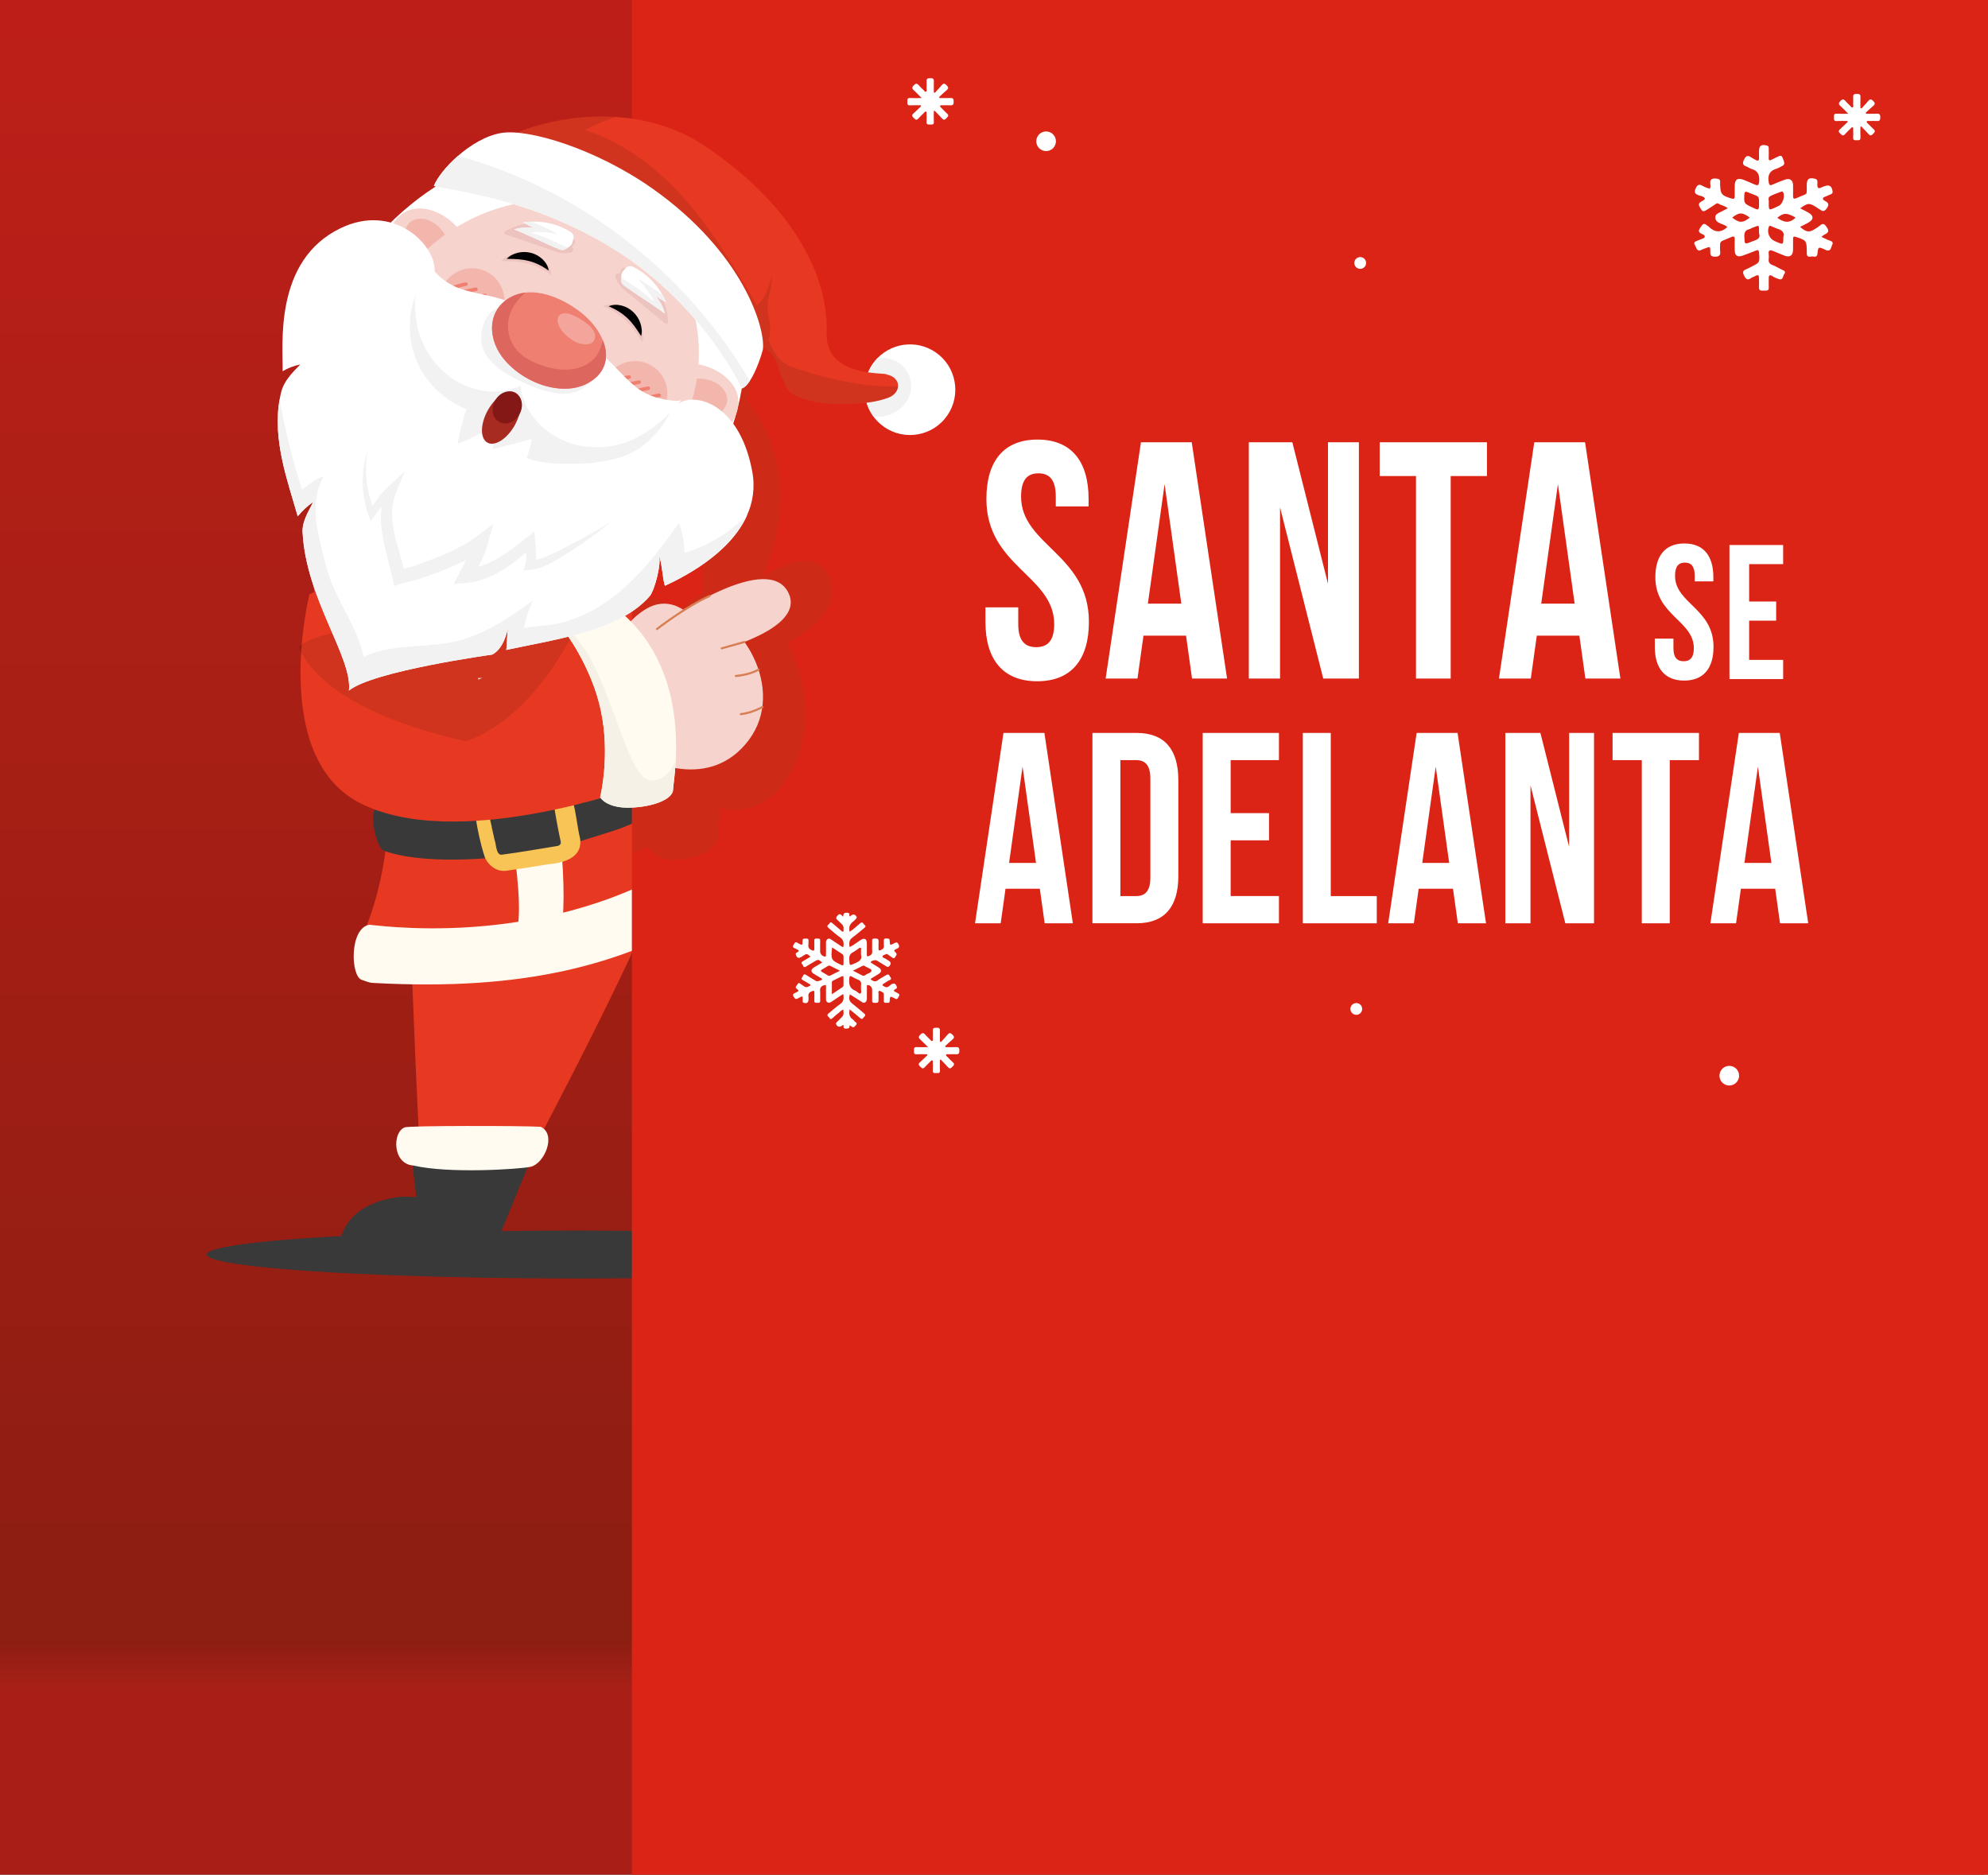 <?xml version="1.0" encoding="utf-8"?>
<!-- Generator: Adobe Illustrator 26.0.1, SVG Export Plug-In . SVG Version: 6.00 Build 0)  -->
<svg version="1.1" id="Capa_1" xmlns="http://www.w3.org/2000/svg" xmlns:xlink="http://www.w3.org/1999/xlink" x="0px" y="0px"
	 viewBox="0 0 2545 2400" style="enable-background:new 0 0 2545 2400;" xml:space="preserve">
<rect x="0" y="0" width="2545" height="2400" fill="#333333" stroke="none"/>
<style type="text/css">
	.st0{fill:url(#SVGID_1_);}
	.st1{fill:#383938;}
	.st2{fill:#E73921;}
	.st3{fill:#FFFBF1;}
	.st4{fill:#F8C456;}
	.st5{fill:#DB2415;}
	.st6{fill:#CD2B17;}
	.st7{opacity:0.1;fill:#020203;}
	.st8{fill:#F6D3CD;}
	.st9{fill:#D77E53;}
	.st10{fill:#F5F1E6;}
	.st11{fill:#FFFFFF;}
	.st12{fill:#F3B6AD;}
	.st13{fill:#EF7F70;}
	.st14{fill:#F2F2F2;}
	.st15{fill:#EDC3BF;}
	.st16{fill:#DD665E;}
	.st17{opacity:0.3;fill:#FFFFFF;}
	.st18{fill:#020203;}
	.st19{fill:#A72B21;}
	.st20{fill:#841816;}
	.st21{fill:none;}
</style>
<linearGradient id="SVGID_1_" gradientUnits="userSpaceOnUse" x1="1268.844" y1="2480.611" x2="1268.844" y2="17.915">
	<stop  offset="0" style="stop-color:#A91F17"/>
	<stop  offset="0.128" style="stop-color:#A91F17"/>
	<stop  offset="0.155" style="stop-color:#8C1E12"/>
	<stop  offset="0.997" style="stop-color:#BD1F18"/>
</linearGradient>
<polygon class="st0" points="-5.34,2406.44 2539.62,2406.61 2543.03,-6.31 -5.34,-6.31 "/>
<g>
	<ellipse class="st1" cx="739.66" cy="1606.06" rx="474.96" ry="30.7"/>
	<path class="st2" d="M614.18,1600.7l-66.75-0.7c-15.34-148.65-17.27-335.28-25.26-453.88c97.91,1.73,220.42,3.89,317.77,5.6
		C780.7,1288.65,686.07,1466.04,614.18,1600.7z"/>
	<path class="st1" d="M627.06,1611.15c-5.88,10.25-188.97,12.41-192.85,0.02c0,0-11.19-64.75,71.62-77.99
		c19.83-4.43,73.5,5.3,77.44,9.76c0,0,73.71-3.93,73.71-3.93L627.06,1611.15z"/>
	<path class="st1" d="M627.06,1611.15c-18.17-0.12-67.9,0.09-85.31,0c-1.99-26.65-11.35-94.04-13.28-119.88
		c3.35-0.12,146.75-4.74,150.34-4.89C666.4,1516.31,639.64,1580.82,627.06,1611.15z"/>
	<path class="st3" d="M678.66,1493.89c-14.4,2.91-103.75,8.93-149.46-1.77c-27.05-1.77-27.05-43.02-11.09-48.78
		c3.11-2.33,147.18-2.26,174.04-0.79C713.06,1452.18,696.8,1490.6,678.66,1493.89z"/>
</g>
<g>
	<g>
		<path class="st2" d="M1123.54,848.65c-85.99,121.22-190.63,237.07-321.89,309.29c-55.96,29.15-158.58,87.54-219.35,104.81
			c-41.92-39.84-166.53-398.88-182.36-520.74C514.68,668.4,623.3,585.8,733.4,505.56c97.22,59.43,188.77,128.59,270.25,208.34
			C1046.67,755.94,1086.85,800.9,1123.54,848.65z"/>
		<path class="st2" d="M676.8,1061.61l-182.02,18.31c-4.98,40.89-14.21,81.76-32.79,122.61c0,0,73.45,25.48,224.5-6.02
			C713.15,1141.58,676.8,1061.61,676.8,1061.61z"/>
		<path class="st3" d="M661.99,1190.4h56.8c9.16-62.04-5.26-190.8-38.64-322.44H611.9C645.89,994.19,672.68,1144.88,661.99,1190.4z"
			/>
		<g>
			<path class="st1" d="M1099.39,809.05c-37.06,39.01-191.09,214.84-313.21,254.25l0,0.01c-33.14,10.49-65.69,21.43-100.19,27.28
				l-0.01,0c-60.63,11.32-149.21,15.66-194.93-1.69c-8.61-3.27-19.54-46.45-9.28-55.74c42.55,12.9,67.11,14.22,115.8,12.42
				c171.74-6.35,352.59-199.24,462.3-280.28C1067.02,779.21,1098.65,806.59,1099.39,809.05z"/>
			<g>
				<path class="st4" d="M742.67,1073.65c-3.85-15.59-4.94-32.37-9.32-47.66c-8.87-20.48-32.18-17.02-49.55-13.37
					c-18.87,2.98-37.76,5.95-56.65,8.66c-10.83,1.02-19.01,11.57-18.38,24.24c0,0.01,0,0.01,0,0.02
					c2.62,17.57,6.48,35.39,11.9,51.98l0.01,0c4.98,11.29,15.64,18.57,27.09,17.3c18.08-2.48,36.15-5.42,54.2-8.38
					C718.94,1104.88,746.07,1099.61,742.67,1073.65z M713.64,1083.04c-23.85,3.86-47.67,8.09-71.57,11.21
					c-7.15,0.44-6.74-13.65-9.01-19.27c-1.26-5.36-2.44-10.74-3.56-16.15c-0.25-4.76-5.37-14.05,1.13-15.81
					c18.76-2.5,37.51-5.57,56.23-8.62c5.65,0.12,21.43-6.81,23.05,1.01c2.23,14.17,4.92,28.35,7.97,42.29
					C718.4,1080.43,716.38,1082.55,713.64,1083.04z"/>
			</g>
		</g>
		<path class="st3" d="M1151.61,906.43c-4.59,6.24-77.73,170.44-248.78,266.67c-108.65,61.12-228.31,96.13-425.45,85.27
			c-5.29-0.29-10.02-2.5-14.5-4.05c-14.01-4.88-15.76-65.63,9.83-70.44c31.14,3.21,251.79,30.97,434.12-100.23
			c127.81-91.96,185.32-223.71,215.39-249.01C1133.46,835.43,1151.06,878.64,1151.61,906.43z"/>
	</g>
</g>
<g>
	<g>
		<g>
			<polygon class="st5" points="2549.11,2406.61 2549.06,-6.23 808.93,-6.23 808.93,2406.61 			"/>
		</g>
		<g>
			<path class="st6" d="M1007.83,823.13c7.41,14.07,13.41,29.84,17.44,46.4l0.13-0.04c-0.04,0.03-0.08,0.06-0.12,0.08
				c4.9,20.22,6.84,41.62,4.75,62.57l0.29-0.12c-0.1,0.07-0.19,0.14-0.29,0.21c-1.92,19.18-7.23,37.97-16.75,55.12
				c-25.86,46.59-60.96,54.12-91.16,46.93c-1.1,18.94-2.65,31.91-2.65,35.77c0,15.93-23.59,29.2-53.08,30.54
				c-24.57,1.1-34.13-11.62-36.64-15.89c-5.92,2.27-12.33,4.64-19.18,7.05V771.6c15.22-7.1,33.61-8.79,46.97,5.04
				c3.28,3.94,6.41,7.97,9.38,12.08c0.01,0,0.01,0.01,0.01,0.01c5.19-7.51,11.35-14.48,18.7-20.52
				c17.31-14.21,34.17-10.38,47.16,1.88c8.73-7.5,18.3-15.07,27.55-21.12c36.41-25.53,86.66-50.5,101.99-7.99
				C1075.4,777.2,1041.97,805.03,1007.83,823.13z"/>
		</g>
	</g>
</g>
<path class="st6" d="M899.24,858.82c-0.31,0.36-0.77-517.41-0.77-517.41c10.88,13.39,31.96,45.66,24.1,87.17
	c28.62,9.76,49.58,47.35,32.78,83.1C955.35,511.68,1083.32,642.65,899.24,858.82z"/>
<g>
	<path class="st2" d="M396.09,760.87c0,0-51.11,206.22,63.35,266.46c122.78,64.62,353.45-19.28,353.45-19.28l-55.54-209.09
		l-188.07,92.38c0,0,0.27-51.35-26.18-99.77C519.69,748.72,457.77,730.53,396.09,760.87z"/>
	<path class="st7" d="M382.76,828.09c0,0,18.53,77.58,213.96,121c91.58-33.04,140.96-147.15,140.96-147.15
		S430.32,783.34,382.76,828.09z"/>
	<g>
		<g>
			<path class="st8" d="M791.34,820.99c0,0,51.2,9.21,97.21-43.96c61.04,9.89,118.68,105.51,70.08,170.35
				c-48.6,64.84-128.86,30.77-152.59,9.89C782.3,936.39,767.6,864.96,791.34,820.99z"/>
			<path class="st8" d="M862.47,789.64c0,0,121.09-83.56,146.84-30.7c25.36,52.06-118.81,81.43-118.81,81.43
				S867.81,819.01,862.47,789.64z"/>
			<path class="st8" d="M779.68,875.51c0,0-4.45-64.42,47.08-95.74c51.53-31.32,99.17,51.9,58.39,73.79
				c-40.78,21.89-45.08-40.03-45.08-40.03s66.67,65.13,5.64,95.13C802.38,929.95,779.68,875.51,779.68,875.51z"/>
			<path class="st9" d="M841.06,806.63c-0.4,0-0.79-0.18-1.05-0.51c-0.45-0.58-0.35-1.42,0.23-1.87
				c0.37-0.29,36.98-28.77,67.68-42.53c0.67-0.3,1.46,0,1.76,0.67c0.3,0.67,0,1.46-0.67,1.76c-30.41,13.63-66.76,41.91-67.13,42.19
				C841.64,806.54,841.35,806.63,841.06,806.63z"/>
			<path class="st9" d="M923.92,831.36c-0.58,0-1.12-0.38-1.28-0.97c-0.2-0.71,0.21-1.44,0.92-1.64l29.11-8.18
				c0.71-0.2,1.44,0.21,1.64,0.92c0.2,0.71-0.21,1.44-0.92,1.64l-29.11,8.18C924.16,831.35,924.04,831.36,923.92,831.36z"/>
			<path class="st9" d="M942.03,866.75c-0.68,0-1.26-0.51-1.32-1.2c-0.07-0.73,0.46-1.38,1.19-1.45
				c11.63-1.14,20.98-3.76,28.59-8.02c0.64-0.36,1.45-0.13,1.81,0.51c0.36,0.64,0.13,1.45-0.51,1.81
				c-7.94,4.43-17.63,7.16-29.63,8.34C942.12,866.75,942.07,866.75,942.03,866.75z"/>
			<path class="st9" d="M948.35,915.62c-0.66,0-1.23-0.49-1.32-1.16c-0.1-0.73,0.42-1.4,1.15-1.49c9.52-1.25,18.23-4.14,27.42-9.07
				c0.65-0.35,1.45-0.1,1.8,0.54c0.35,0.65,0.1,1.45-0.54,1.8c-9.48,5.09-18.49,8.06-28.33,9.36
				C948.47,915.61,948.41,915.62,948.35,915.62z"/>
		</g>
		<path class="st3" d="M797.74,786.22c-27.75-21.28-76.57,5.47-77.37,17.32c-0.08,1.16,0.3,2.18,1.2,2.99
			c0,0,35.54,45.69,47.73,103.57c12.18,57.88-1.02,110.69-1.02,110.69s8.13,14.21,38.59,13.2c30.46-1.02,54.83-11.17,54.83-23.36
			c0-3.56,2.33-17.22,3.37-36.82C867.6,926.25,862.47,843.75,797.74,786.22z"/>
		<path class="st10" d="M833.01,999.17c-34.11-1.2-58.14-172-112.63-195.63c-0.08,1.16,0.3,2.18,1.2,2.99
			c0,0,35.54,45.69,47.73,103.57c12.18,57.88-1.02,110.69-1.02,110.69s8.13,14.21,38.59,13.2c30.46-1.02,54.83-11.17,54.83-23.36
			c0-3.56,2.33-17.22,3.37-36.82C858.96,987.3,848.97,999.73,833.01,999.17z"/>
	</g>
</g>
<g>
	<g>
		<g>
			<path class="st11" d="M1328.17,562.76c43.21,0,65.42,27.66,65.42,76.05v9.51h-42v-12.53c0-21.61-8.08-29.82-22.21-29.82
				c-14.13,0-22.21,8.21-22.21,29.82c0,62.23,86.82,73.89,86.82,160.32c0,48.4-22.61,76.05-66.22,76.05s-66.22-27.66-66.22-76.05
				v-18.58h42v21.61c0,21.61,8.88,29.38,23.02,29.38s23.02-7.78,23.02-29.38c0-62.23-86.82-73.89-86.82-160.32
				C1262.75,590.41,1284.96,562.76,1328.17,562.76z"/>
			<path class="st11" d="M1526.03,868.7l-7.67-54.88h-54.51l-7.67,54.88h-40.78l45.23-302.49h65.01l45.23,302.49H1526.03z
				 M1512.3,772.77l-21.4-152.97l-21.4,152.97H1512.3z"/>
			<path class="st11" d="M1638.69,868.7h-39.98V566.21h55.72l45.63,181.06V566.21h39.57V868.7h-45.63l-55.32-219.09V868.7z"/>
			<path class="st11" d="M1903.58,566.21v43.21h-46.44V868.7h-44.42V609.43h-46.44v-43.21H1903.58z"/>
			<path class="st11" d="M2029.56,868.7l-7.67-54.88h-54.51l-7.67,54.88h-40.78l45.23-302.49h65.01l45.23,302.49H2029.56z
				 M2015.83,772.77l-21.4-152.97l-21.4,152.97H2015.83z"/>
		</g>
	</g>
	<g>
		<g>
			<path class="st11" d="M1337.35,1182l-6.18-44.21h-43.92l-6.18,44.21h-32.86l36.43-243.68h52.37l36.43,243.68H1337.35z
				 M1326.29,1104.72l-17.24-123.23l-17.24,123.23H1326.29z"/>
			<path class="st11" d="M1455.11,938.32c35.78,0,53.35,21.23,53.35,60.22v123.23c0,38.99-17.57,60.22-53.35,60.22h-56.6V938.32
				H1455.11z M1434.29,1147.19h20.17c11.39,0,18.22-6.27,18.22-23.67V996.8c0-17.41-6.83-23.67-18.22-23.67h-20.17V1147.19z"/>
			<path class="st11" d="M1624.59,1041.01v34.81h-49.12v71.36h61.81V1182h-97.59V938.32h97.59v34.81h-61.81v67.88H1624.59z"/>
			<path class="st11" d="M1703.63,938.32v208.87h58.88V1182h-94.66V938.32H1703.63z"/>
			<path class="st11" d="M1866.28,1182l-6.18-44.21h-43.92L1810,1182h-32.86l36.43-243.68h52.37l36.43,243.68H1866.28z
				 M1855.22,1104.72l-17.24-123.23l-17.24,123.23H1855.22z"/>
			<path class="st11" d="M1959.32,1182h-32.21V938.32H1972l36.76,145.86V938.32h31.88V1182h-36.76l-44.57-176.49V1182z"/>
			<path class="st11" d="M2174.99,938.32v34.81h-37.41V1182h-35.78V973.13h-37.41v-34.81H2174.99z"/>
			<path class="st11" d="M2278.75,1182l-6.18-44.21h-43.92l-6.18,44.21h-32.86l36.43-243.68h52.37l36.43,243.68H2278.75z
				 M2267.69,1104.72l-17.24-123.23l-17.24,123.23H2267.69z"/>
		</g>
	</g>
	<g>
		<path class="st11" d="M2156.28,695.77c24.51,0,37.11,15.69,37.11,43.15v5.39h-23.83v-7.11c0-12.26-4.58-16.92-12.6-16.92
			c-8.02,0-12.6,4.66-12.6,16.92c0,35.3,49.25,41.92,49.25,90.96c0,27.46-12.83,43.15-37.57,43.15s-37.57-15.69-37.57-43.15v-10.54
			h23.83v12.26c0,12.26,5.04,16.67,13.06,16.67s13.06-4.41,13.06-16.67c0-35.3-49.26-41.92-49.26-90.96
			C2119.17,711.46,2131.77,695.77,2156.28,695.77z"/>
		<path class="st11" d="M2273.81,770.05v24.52h-34.59v50.26h43.53v24.52h-68.73V697.73h68.73v24.52h-43.53v47.81H2273.81z"/>
	</g>
</g>
<g>
	<path class="st11" d="M675.08,193.94c106.84-14.9,207.66,45.47,253.69,141.19c25.3,52.62,30.99,116.86,18.12,176.55
		c-13.15,60.98-44.36,122.23-96.58,157.72c-55.13,37.47-121.5,38.08-181.28,26.41c-78.37-15.3-153.37-55.26-197.05-123.01
		c-26.3-40.8-43.43-91.25-41.29-142.58c2.22-53.34,27.48-102.77,64.96-140.8C545.33,239.03,607.73,203.34,675.08,193.94z"/>
	<g>
		<path class="st8" d="M519.2,357.46c6.39-4.94,13.08-9.46,20-13.52c15.11-8.86,30.06-17.81,45.72-25.66
			c4.44-2.23,8.77-4.71,13.13-7.06c-3.3-5.97-6.47-11.61-7.11-12.62c-4.58-7.29-11.32-14.19-19.18-19.69
			c-18.59-13-43.48-18.13-60.98-1.78c-15.79,14.75-21.76,40.03-11.92,59.67C503.26,345.57,510.51,352.89,519.2,357.46z"/>
		<path class="st12" d="M539.2,343.94c13.51-7.92,26.89-15.91,40.77-23.12c-3.6-7.95-7.09-15.99-12.11-23.11
			c-5.82-8.26-14.3-15.68-24.59-17.29c-37.01-5.77-29.73,51.12-8.13,65.98C536.48,345.56,537.84,344.74,539.2,343.94z"/>
	</g>
	<g>
		<path class="st8" d="M871.72,557.56c0.86-8.03,1.2-16.1,1.03-24.12c-0.37-17.51-0.59-34.93-2.12-52.39
			c-0.43-4.95-0.59-9.94-0.87-14.88c6.82-0.32,13.27-0.58,14.48-0.57c8.6,0.08,18.02,2.2,26.83,6.01
			c20.82,9.02,38.23,27.52,33.48,51c-4.28,21.17-22.68,39.51-44.57,41.43C890.19,564.9,880.17,562.57,871.72,557.56z"/>
		<path class="st12" d="M872.75,533.44c-0.33-15.65-0.55-31.24-1.68-46.84c8.65-1.1,17.34-2.34,26.03-1.8
			c10.08,0.63,20.85,3.95,27.61,11.87c24.32,28.49-27.95,52.12-51.93,41.52C872.79,536.6,872.78,535.02,872.75,533.44z"/>
	</g>
	<path class="st8" d="M879.51,531.16c5.25-13.3,9.19-26.97,11.68-40.67c19.25-105.66-42.03-211.4-150.69-230.95
		c-89.01-16.02-183.59,29.17-231.62,104.74c-41.72,65.66-45.14,150.91,7.76,211.63c67.33,77.28,191.04,113.33,281.89,56.24
		C835.84,608.7,863.43,571.89,879.51,531.16z"/>
	<g>
		
			<ellipse transform="matrix(0.976 -0.218 0.218 0.976 -69.392 141.239)" class="st12" cx="604.33" cy="384.58" rx="41.45" ry="41.45"/>
		<g>
			<g>
				<g>
					<path class="st13" d="M637.04,386.5c-0.43-1.3-1.57-1.79-2.84-1.59c-5.97,0.96-11.83,2.45-17.53,4.46
						c-1.14,0.4-1.99,1.61-1.59,2.84c0.37,1.12,1.63,2.01,2.84,1.59c5.7-2,11.57-3.5,17.53-4.46
						C636.65,389.15,637.4,387.59,637.04,386.5z"/>
					<path class="st13" d="M623.24,377.56c-0.37-1.3-1.61-1.81-2.84-1.59c-7.57,1.34-15.06,3.08-22.44,5.21
						c-2.85,0.82-1.6,5.25,1.25,4.43c7.39-2.12,14.88-3.86,22.44-5.21C622.87,380.18,623.55,378.67,623.24,377.56z"/>
				</g>
				<path class="st13" d="M611.39,369.69c-0.36-1.28-1.62-1.83-2.84-1.59c-7.74,1.51-15.44,3.2-23.09,5.07
					c-1.21,0.3-1.92,1.68-1.59,2.84c0.35,1.24,1.63,1.88,2.84,1.59c7.66-1.87,15.36-3.56,23.09-5.07
					C611.02,372.3,611.71,370.82,611.39,369.69z"/>
			</g>
			<path class="st13" d="M597.11,365.96c1.19-0.22,1.95-1.74,1.59-2.84c-0.42-1.28-1.57-1.82-2.84-1.59
				c-6.37,1.18-12.61,2.99-18.62,5.4c-1.12,0.45-2.01,1.58-1.59,2.84c0.36,1.08,1.65,2.07,2.84,1.59
				C584.5,368.95,590.73,367.14,597.11,365.96z"/>
		</g>
	</g>
	<g>
		
			<ellipse transform="matrix(0.962 -0.272 0.272 0.962 -106.39 240.622)" class="st12" cx="813.29" cy="503.42" rx="41.45" ry="41.45"/>
		<g>
			<g>
				<g>
					<path class="st13" d="M846,505.34c-0.43-1.3-1.57-1.79-2.84-1.59c-5.97,0.96-11.83,2.45-17.53,4.46
						c-1.14,0.4-1.99,1.61-1.59,2.84c0.37,1.12,1.63,2.01,2.84,1.59c5.7-2,11.57-3.5,17.53-4.46
						C845.61,508,846.36,506.43,846,505.34z"/>
					<path class="st13" d="M832.19,496.4c-0.37-1.3-1.61-1.81-2.84-1.59c-7.57,1.34-15.06,3.08-22.44,5.21
						c-2.85,0.82-1.6,5.25,1.25,4.43c7.39-2.12,14.88-3.86,22.44-5.21C831.83,499.03,832.51,497.52,832.19,496.4z"/>
				</g>
				<path class="st13" d="M820.35,488.54c-0.36-1.28-1.62-1.83-2.84-1.59c-7.74,1.51-15.44,3.2-23.09,5.07
					c-1.21,0.3-1.92,1.68-1.59,2.84c0.35,1.24,1.63,1.88,2.84,1.59c7.66-1.87,15.36-3.56,23.09-5.07
					C819.98,491.14,820.67,489.66,820.35,488.54z"/>
			</g>
			<path class="st13" d="M806.06,484.8c1.19-0.22,1.95-1.74,1.59-2.84c-0.42-1.28-1.57-1.82-2.84-1.59
				c-6.37,1.18-12.61,2.99-18.62,5.4c-1.12,0.45-2.01,1.58-1.59,2.84c0.36,1.08,1.65,2.07,2.84,1.59
				C793.45,487.79,799.69,485.98,806.06,484.8z"/>
		</g>
	</g>
	<path class="st11" d="M851.19,749.94c-3-8.75-3.82-30.79-7.86-39.23c4.14,8.63-5.04,44.87-11.58,52.47
		c-37.99,44.21-119.3,55.13-183.65,68.89c1.36-8.87,0.48-20.98,3.03-30.63c-2.23,8.25-6.29,28.75-20.98,36.6
		c-0.01,0-152.72,20.95-183.48,46.09c4.88-42.41-55.01-117.25-59.29-202.78c-0.7-14.03,7.58-26.43,13.58-38.72
		c-7.5,5.17-14.16,11.37-19.78,18.37c-13.04-45.36-32.53-97.81-23.17-149.82c0.55-3.14,1.23-6.28,2.01-9.41
		c3.48-13.97,14.2-24.77,24.35-35.15c-8.08,1.6-15.7,4.56-22.53,8.66c0.65-33.2-11.8-141.82,74.28-183.2
		c66.74-32.09,119.09,19.36,120.24,51.87c0.64,18.24,2.87,35.26,7.48,50.23c6.04,19.71,16.2,35.9,32.24,46.74
		c23.86,16.13,71.46,36.41,99.56,36.81c8.37,0.13,59.38,66.05,88.7,71.19c46.62,8.17,64.38-21.57,86.03-33.48
		c5.46-3,12.67-4.39,20.68-3.62c25.7,2.48,59.76,27.09,71.9,91.38c4,21.22,0.76,40.2-6.79,56.92
		C933.54,710.27,872.18,740.23,851.19,749.94z"/>
	<path class="st14" d="M861.65,518.83c-6.67,19.49-27.85,49.85-57.31,62.93c-16.76,7.44-44.23,11.54-62.56,11.91
		c-22.83,0.47-46.28,0.62-67.63-7.45c3.25-7.28,5.22-16.32,6.45-24.2c-16.57,4.65-33.23,8.99-49.96,13.03
		c3.01-11.87,4.35-21.96,7.37-33.83c-16.4,10.85-33.99,19.91-52.33,26.97c3.12-14.5,6.51-30.54,11.58-44.48
		c-28.3-10.76-51.86-33.4-63.72-61.25c-11.87-27.86-11.87-60.53-0.02-88.39c10.55,4.17,17.08,3.4,27.63,7.55
		c2,0.79,4.12,1.6,6.24,1.29c1.35-0.19,2.55-0.8,3.65-1.62c6.04,19.71,16.2,35.9,32.24,46.74c23.86,16.13,71.46,36.41,99.56,36.81
		c8.37,0.13,59.38,66.05,88.7,71.19C838.16,544.23,853.63,518.06,861.65,518.83z"/>
	<g>
		<g>
			<path class="st11" d="M696.53,432.1c-1.34-6.2-3.88-12.18-7.64-17.64c-9.18-13.31-23.32-22.56-38.35-28.52
				c-20.6-8.17-42.91-9.52-63.6-17.23c-9.83-3.66-18.87-9.56-26.41-16.82c-3.54-3.42-19.21-19.25-17.3-24.73
				c-8.94,25.62-14.15,53.72-10.76,80.64c4.1,32.45,22.98,62.72,51.06,79.74c25.83,15.65,63.61,20.27,89.4,2.15
				c9.46-6.65,16.45-16.13,20.75-26.81C697.72,452.85,698.71,442.18,696.53,432.1z"/>
			<path class="st11" d="M703.2,435.83c5.99-2.11,12.41-3.08,19.02-2.74c16.14,0.84,31.44,8.03,44.4,17.7
				c17.76,13.25,30.61,31.55,48.02,45.12c8.27,6.45,18.04,11.06,28.17,13.67c4.77,1.23,26.46,6.27,30.13,1.77
				c-17.13,21.04-38.33,40.22-63.03,51.44c-29.78,13.53-65.46,13.31-94.67-1.68c-26.87-13.79-50.61-43.54-48.7-75
				c0.7-11.54,5.11-22.47,11.95-31.73C684.9,445.69,693.48,439.25,703.2,435.83z"/>
		</g>
		<path class="st14" d="M618.61,447.07c6.39,16.04,21.39,26.91,36.54,35.19c10.36,5.66,21.14,10.55,32.22,14.61
			c15.7,5.75,33.01,9.83,49,4.97c15.99-4.86,29.39-21.45,25.42-37.69c-2.35-9.62-9.95-16.99-17.62-23.25
			c-26.6-21.72-59.44-36.87-92.26-46.67C623.81,385.84,609.98,425.39,618.61,447.07z"/>
	</g>
	<g>
		<path class="st15" d="M704.23,287.75c-3.45-0.93-7.01-1.54-10.61-1.84c-11.42-0.98-24.17,0.35-35.52,4.64
			c-2.26,0.85-4.49,1.84-6.66,2.98c-1.55,0.81-4.93,2.07-5.79,3.86c-0.89,1.86,1.59,2.73,2.7,3.1c18.94,6.4,37.87,12.79,56.69,19.5
			c8,2.86,16.7,5.87,25.65,3.15c0.65-0.2,1.31-0.43,1.88-0.85c2.29-1.67,1.25-4.77-0.2-6.21c-0.39-0.41,2.77-3.8,3.09-4.19
			c2.84-3.51-1.83-6.87-3.9-8.43c-5.63-4.27-11.25-8.77-17.53-11.97C710.91,289.9,707.62,288.67,704.23,287.75z"/>
		<g>
			<path class="st11" d="M726.96,317.05c-1.08,0.7-2.2,1.35-3.27,1.97c-2.13,1.24-4.71,1.44-6.99,0.5
				c-19.73-8.1-38.63-17.98-58.47-25.85c8.48-2.57,17.59-3.1,26.31-1.51c-4.03-1.65-11.27-5-14.74-7.62
				c3.28-0.4,6.55-0.66,9.79-0.78c18.25-0.63,35.63,3.47,51.13,13.3c3.08,1.95,4.47,5.74,3.33,9.2c-0.5,1.52-1.08,3.06-1.5,4.83
				C732.01,313.39,729.62,315.35,726.96,317.05z"/>
			<path class="st14" d="M726.96,317.05c-1.08,0.7-2.2,1.35-3.27,1.97c-2.13,1.24-4.71,1.44-6.99,0.5
				c-19.73-8.1-38.63-17.98-58.47-25.85c8.48-2.57,17.59-3.1,26.31-1.51c-4.03-1.65-11.27-5-14.74-7.62
				c3.28-0.4,6.55-0.66,9.79-0.78c12.1,4.44,23.84,9.84,35.09,16.13c-11.72-2.13-23.73-4.12-35.49-2.25
				c6.85,2.22,13.71,4.42,20.4,7.1C708.85,308.48,717.79,313.1,726.96,317.05z"/>
		</g>
	</g>
	<g>
		<path class="st15" d="M832.12,359.19c2.6,2.45,4.98,5.16,7.13,8.07c6.82,9.22,12.37,20.77,14.67,32.68
			c0.46,2.37,0.78,4.79,0.95,7.24c0.12,1.74,0.82,5.29-0.25,6.95c-1.11,1.73-3.15,0.08-4.06-0.67
			c-15.38-12.78-30.74-25.55-46.32-38.05c-6.63-5.32-13.75-11.15-16.13-20.19c-0.17-0.66-0.32-1.34-0.26-2.04
			c0.22-2.83,3.41-3.57,5.39-3.09c0.55,0.12,1.78-4.35,1.95-4.83c1.5-4.26,6.81-2.04,9.22-1.1c6.58,2.56,13.37,4.98,19.38,8.66
			C826.79,354.64,829.56,356.79,832.12,359.19z"/>
		<g>
			<path class="st11" d="M795.25,355.21c-0.03,1.28,0,2.59,0.03,3.82c0.06,2.46,1.24,4.77,3.24,6.22
				c17.24,12.55,35.57,23.47,52.67,36.24c-2.26-8.57-6.58-16.6-12.51-23.19c3.51,2.57,10.17,6.98,14.22,8.56
				c-1.38-3.01-2.87-5.93-4.47-8.74c-9.03-15.87-21.63-28.52-38.13-36.57c-3.27-1.6-7.23-0.8-9.58,1.99
				c-1.03,1.22-2.03,2.53-3.32,3.81C795.72,348.98,795.31,352.04,795.25,355.21z"/>
			<path class="st14" d="M795.25,355.21c-0.03,1.28,0,2.59,0.03,3.82c0.06,2.46,1.24,4.77,3.24,6.22
				c17.24,12.55,35.57,23.47,52.67,36.24c-2.26-8.57-6.58-16.6-12.51-23.19c3.51,2.57,10.17,6.98,14.22,8.56
				c-1.38-3.01-2.87-5.93-4.47-8.74c-10.12-7.98-20.88-15.15-32.13-21.42c7.96,8.87,15.95,18.04,20.52,29.04
				c-5.48-4.68-10.96-9.36-16.75-13.65C812.05,366.13,803.43,360.93,795.25,355.21z"/>
		</g>
	</g>
	<g>
		<path class="st11" d="M1202.36,454.56c24.5,20.65,27.62,57.26,6.96,81.76c-20.65,24.5-57.26,27.62-81.76,6.96
			c-3.67-3.09-6.86-6.54-9.55-10.26c-15.35-21.09-14.97-50.67,2.59-71.5c0.77-0.92,1.57-1.81,2.39-2.66
			C1143.98,436.83,1178.78,434.68,1202.36,454.56z"/>
		<path class="st14" d="M1154.11,467.09c9.6,8.39,14.22,22.1,11.67,34.59c-3.48,17.05-19.81,29.89-37.13,31.58
			c-3.12,0.31-6.78,0.22-10.63-0.23c-15.35-21.09-14.97-50.67,2.59-71.5c0.77-0.92,1.57-1.81,2.39-2.66
			C1133.87,456.74,1145.74,459.77,1154.11,467.09z"/>
	</g>
	<g>
		<path class="st2" d="M1138.1,508.79c-28.94,11.8-94.86,12.35-121.37-3.24c-4.84-2.84-8.36-6.21-10.11-10.16
			c-3.38-7.17-8.22-16.78-11.2-28.07c-4.03-15.3-18.13-25.77-33.94-25.18c-16.36,0.6-33.34,1.08-36.28,0.33
			c0.28-10.94-15.63-70.1-57.99-117.88c-44.94-50.67-153.34-111.96-277.41-105.65c27.89-38.99,112.22-74.91,198.75-69.16
			c40.08,2.67,80.64,14.29,116.28,38.71c126.14,86.43,155.44,179.48,153.43,237.56c-2.04,58.55,76.77,50.15,77,53.44
			c10.37,2.16,14.86,8.7,14.38,15.25C1149.22,500.31,1145.18,505.9,1138.1,508.79z"/>
		<path class="st7" d="M1138.1,508.79c-28.94,11.8-94.86,12.35-121.37-3.24c-5.2-4.11-8.83-7.68-10.11-10.16
			c-3.38-7.17-8.22-16.78-11.2-28.07c-4.03-15.3-18.13-25.77-33.94-25.18c-16.36,0.6-33.34,1.08-36.28,0.33
			c0.28-10.94-15.63-70.1-57.99-117.88c-44.94-50.67-153.34-111.96-277.41-105.65c27.89-38.99,112.22-74.91,198.75-69.16
			c-13.73,4.18-27.03,9.82-39.54,16.86c51.13,16.07,94.88,50.58,130.05,91.01c35.15,40.45,62.55,86.92,89.73,133.1
			c11.59-8.5,14.7-23.47,19.42-37.04c0.24,14.43-6.55,28.41-5.57,42.8c0.42,6.26,2.31,12.35,3.03,18.58
			c0.8,6.84,0.16,13.85-1.84,20.44c6.72,15.11,13.97,28.81,29.61,34.2c64.87,22.36,109.64,25.81,136.21,25.01
			C1149.22,500.31,1145.18,505.9,1138.1,508.79z"/>
	</g>
	<path class="st14" d="M769.32,675.89l-12.86,7.34c-8.6,4.83-17.29,9.49-26,14.05c-4.38,2.25-8.73,4.53-13.13,6.71
		c-4.4,2.18-8.81,4.39-13.17,6.38c-4.37,1.99-8.75,3.75-13.15,5.04c-1.63,0.48-3.27,0.91-4.9,1.26c0.32-2.83,0.34-5.59,0.24-8.24
		c-0.22-5.46-0.96-10.53-1.34-15.25l-1-12.55l-10.28,8.01c-6.23,4.85-12.33,9.72-18.56,14.24c-6.23,4.52-12.53,8.79-19.02,12.51
		c-6.47,3.72-13.2,6.83-20.04,9.22c-1.24,0.43-2.49,0.82-3.74,1.2c0.93-1.81,1.84-3.64,2.74-5.49c3.61-7.49,6.91-15.36,9.23-23.73
		l7.1-25.67l-21.42,15.97c-7.17,5.34-14.86,10.09-22.96,14.29c-8.09,4.22-16.5,8.02-25.16,11.47c-8.66,3.45-17.48,6.74-26.42,9.98
		l-3.35,1.22c-0.99,0.35-1.98,0.69-3.01,1.01c-2.06,0.64-4.23,1.23-6.48,1.83c-1.81,0.47-3.69,0.96-5.61,1.48
		c-1.73-6.33-3.46-12.65-5.24-18.96c-2.6-9.26-5.19-18.33-7.11-27.32c-0.96-4.49-1.75-8.98-2.26-13.45
		c-0.53-4.38-0.63-8.78-0.47-13.22c0.35-8.85,2.06-17.73,5.37-25.68l10.78-25.89l-20.29,18.67c-5.23,4.82-9.92,10.11-14.13,15.63
		c-2.4,3.17-4.64,6.4-6.8,9.66c-1.28-3.47-2.43-7.01-3.42-10.6c-1.81-6.46-3.06-13.1-3.91-19.82c-0.83-6.72-1.13-13.53-0.9-20.36
		c0.15-6.84,0.92-13.68,2.11-20.49c-2.25,6.54-3.83,13.33-4.94,20.22c-1.04,6.9-1.52,13.92-1.47,20.95
		c0.03,7.04,0.74,14.1,1.94,21.09c1.23,6.99,3.04,13.89,5.4,20.64l2.81,8.04l5.28-7.17c2.92-3.96,5.89-7.83,8.98-11.54
		c-0.29,1.87-0.55,3.75-0.74,5.63c-0.51,5.12-0.58,10.34-0.23,15.5c0.33,5.08,0.97,10.09,1.77,15.01
		c1.65,9.85,4.04,19.32,6.25,28.62c2.23,9.33,4.56,18.63,6.83,27.94l2.21,9.05l9.06-3.06c3.95-1.33,8.33-2.3,13.05-3.46
		c2.36-0.58,4.81-1.2,7.31-1.93c1.25-0.37,2.53-0.78,3.79-1.21l3.39-1.17c9.04-3.11,18.16-6.3,27.22-9.9
		c9.06-3.57,18.09-7.56,26.92-12.13c0.43-0.23,0.86-0.46,1.29-0.7c-2.71,5.54-5.66,11.08-8.63,16.73l-7.58,14.38l15.97-1.46
		c8.76-0.8,17.24-2.95,25.21-5.96c7.99-3,15.47-6.94,22.53-11.32c7.05-4.39,13.65-9.26,19.93-14.35c3.02-2.44,5.98-4.92,8.91-7.41
		c0.08,0.64,0.15,1.27,0.21,1.89c0.45,4.52,0.38,8.7-0.75,12.39l-2.75,8.95l8.83-0.99c2.76-0.31,5.46-0.81,8.1-1.46
		c2.63-0.66,5.18-1.5,7.67-2.43c4.95-1.9,9.59-4.22,14.02-6.69c4.46-2.46,8.67-5.07,12.91-7.68c4.23-2.62,8.43-5.26,12.59-7.99
		c4.16-2.72,8.29-5.47,12.37-8.29c4.08-2.83,8.12-5.71,12.14-8.61c8.04-5.8,15.89-11.87,23.56-18.13L769.32,675.89z"/>
	<g>
		<path class="st13" d="M752.92,490.35c-7.5,4.19-16.24,6.56-25.41,7.14c-28.88,1.82-60.86-13.23-80.44-35.39
			c-23.75-26.88-23.77-64.38,5.71-81.14c6.18-3.52,12.8-5.53,19.62-6.33c22.66-2.65,47.71,8.19,67.55,22.53
			c14.68,10.61,26.19,24.5,31.89,38.72c4.09,10.18,5.2,20.52,2.39,29.96C771.4,475.29,764.62,483.82,752.92,490.35z"/>
		<path class="st16" d="M752.92,490.35c-7.5,4.19-16.24,6.56-25.41,7.14c-28.88,1.82-60.86-13.23-80.44-35.39
			c-23.75-26.88-23.77-64.38,5.71-81.14c6.18-3.52,12.8-5.53,19.62-6.33c-0.93,0.77-1.84,1.59-2.73,2.44
			c-9.67,9.28-17.13,20.89-18.99,34.24c-1.87,13.35,2.44,28.55,13.28,39.43c6.58,6.6,15.12,11.29,23.85,14.87
			c13.59,5.55,28.28,8.66,42.09,7.34c13.82-1.32,26.65-7.39,33.78-17.67c4.01-5.79,6.1-12.6,8.17-19.41
			c4.09,10.18,5.2,20.52,2.39,29.96C771.4,475.29,764.62,483.82,752.92,490.35z"/>
		<path class="st17" d="M716.91,402.96c-4.64,3.58-3.42,10.94-0.18,16.5c3.79,6.49,9.74,11.95,16.33,16.25
			c10.35,6.75,30.03,8.68,28.73-6.59c-0.86-10.16-16.91-20.04-25.7-24.34C730.24,401.91,722.01,399.03,716.91,402.96z"/>
	</g>
	<g>
		<path class="st11" d="M959.96,487.62c-3.28,4.99-6.81,8.69-10.33,9.69c-7.12-15.58-61.6-120.75-179.01-187.57
			c-100.86-57.4-193.25-65.76-215.24-71.72c4.46-10.73,15.95-25.39,30.87-38.41c16.03-14.01,36.03-26.12,55.53-29.37
			c34.9-5.82,121.52,20.42,193.42,71.13C951.23,323.22,979.76,419.52,976.68,447C975.25,453.51,968.37,474.83,959.96,487.62z"/>
		<path class="st14" d="M959.96,487.62c-3.28,4.99-6.81,8.69-10.33,9.69c-7.12-15.58-61.6-120.75-179.01-187.57
			c-100.86-57.4-193.25-65.76-215.24-71.72c4.46-10.73,15.95-25.39,30.87-38.41C742.04,241.67,878.52,348.62,959.96,487.62z"/>
	</g>
	<path class="st14" d="M851.19,749.94c-3-8.75-3.82-30.79-7.86-39.23c4.14,8.63-5.04,44.87-11.58,52.47
		c-37.99,44.21-119.3,55.13-183.65,68.89c1.36-8.87,0.48-20.98,3.03-30.63c-2.23,8.25-6.29,28.75-20.98,36.6
		c-0.01,0-152.72,20.95-183.48,46.09c4.88-42.41-55.01-117.25-59.29-202.78c-0.7-14.03,7.58-26.43,13.58-38.72
		c-7.5,5.17-14.16,11.37-19.78,18.37c-13.04-45.36-32.53-97.81-23.17-149.82c6.79,39.19,16.39,77.89,28.7,115.71
		c7.73-6.37,18.23-14.16,27.77-17.18c-8.5,14.4-11.12,31.67-10.33,48.38c0.8,16.7,4.81,33.07,8.81,49.31
		c2.67,10.89,5.35,21.8,9.13,32.37c12.36,34.65,36.19,65.11,43.24,101.22c34.04-16.02,72.54-11.7,109.6-18.16
		c39.76-6.93,74.63-30.03,107.09-54.02c-5.05,11.39-8.84,23.34-11.31,35.56c14.91-3.46,26.78-2.8,41.79-5.79
		c34.04-6.8,64.72-25.77,90.23-49.31c25.51-23.54,46.35-51.6,66.6-79.79c4.72,12.36,6.67,25.2,6.86,38.43
		c30-9.16,57.55-25.86,79.99-47.77C933.54,710.27,872.18,740.23,851.19,749.94z"/>
	<g>
		<path class="st15" d="M641.57,334.09c4.59-4.86,10.74-7.85,17.24-9.43c6.52-1.52,13.53-1.49,20.2,0.23
			c6.69,1.71,12.89,5.14,17.81,9.83c4.86,4.7,8.59,10.71,9.47,17.37c-5.49-3.75-10.35-6.72-15.39-9.12
			c-4.99-2.41-10.01-4.24-15.12-5.58c-5.14-1.33-10.46-2.19-16.08-2.65C654.04,334.24,648.22,334.24,641.57,334.09z"/>
		<path class="st18" d="M648.7,331.37c3.82-4.04,8.92-6.52,14.31-7.83c5.42-1.26,11.24-1.24,16.77,0.19
			c5.55,1.42,10.71,4.27,14.79,8.17c4.04,3.91,7.14,8.9,7.86,14.43c-4.56-3.11-8.6-5.58-12.78-7.57c-4.14-2-8.31-3.52-12.56-4.64
			c-4.27-1.1-8.69-1.82-13.36-2.2C659.06,331.49,654.22,331.49,648.7,331.37z"/>
	</g>
	<g>
		<path class="st15" d="M822.24,437.83c1.72-6.54,1-13.41-1.13-19.83c-2.18-6.41-5.95-12.41-10.99-17.2
			c-5.04-4.82-11.3-8.32-17.96-10.02c-6.63-1.66-13.79-1.65-19.97,1.16c6.15,2.71,11.3,5.29,16.05,8.33
			c4.73,2.99,8.99,6.32,12.87,9.99c3.89,3.7,7.47,7.81,10.87,12.38C815.45,427.21,818.57,432.2,822.24,437.83z"/>
		<path class="st18" d="M820.77,430.26c1.42-5.43,0.83-11.14-0.93-16.47c-1.81-5.32-4.94-10.31-9.13-14.29
			c-4.19-4-9.38-6.91-14.91-8.32c-5.51-1.38-11.45-1.37-16.58,0.96c5.11,2.25,9.39,4.39,13.33,6.92c3.93,2.49,7.46,5.25,10.69,8.3
			c3.23,3.07,6.21,6.48,9.03,10.28C815.13,421.43,817.71,425.58,820.77,430.26z"/>
	</g>
	<g>
		<path class="st19" d="M659.01,544.35c-9.85,17.63-25.54,27.6-35.05,22.29c-9.51-5.31-9.24-23.91,0.61-41.53
			c2.65-4.74,5.73-8.93,9-12.42c8.85-9.47,19.1-13.75,26.05-9.87c6.95,3.88,8.67,14.85,5.25,27.36
			C663.61,534.79,661.66,539.6,659.01,544.35z"/>
		
			<ellipse transform="matrix(0.488 -0.873 0.873 0.488 -122.625 833.89)" class="st20" cx="649.22" cy="521.43" rx="21.32" ry="17.92"/>
	</g>
</g>
<circle class="st11" cx="1741.32" cy="336.67" r="7.54"/>
<circle class="st11" cx="1736.3" cy="1291.68" r="7.54"/>
<rect x="-200.22" y="134.07" class="st21" width="2568.48" height="683.59"/>
<path class="st11" d="M1052.59,1232.24c-4.81-4.18-5.23-4.19-10.24-1.11c-3.49,2.15-7.13,4.07-10.56,6.31
	c-1.98,1.29-3.1,0.63-3.7-1.21c-0.57-1.75-3.97-3.4-0.4-5.49c3.3-1.93,6.58-3.91,9.92-5.91c-4.49-4.17-4.9-4.22-9.43-1.19
	c-0.62,0.42-1.26,0.8-1.88,1.22c-3.74,2.51-6.07,1.66-7.47-2.66c-0.7-2.15,1.14-2.56,2.28-3.26c2.18-1.33,1.66-2.3-0.18-3.29
	c-0.43-0.23-0.9-0.41-1.35-0.61c-5.46-2.36-5.56-2.75-2.35-7.64c0.75-1.14,1.61-1.48,2.82-0.87c0.55,0.28,1.09,0.6,1.63,0.9
	c5.5,3.14,5.68,3.15,5.78-3.05c0.05-3.29,2.08-2.69,4.01-2.77c2.02-0.08,3.83-0.05,3.55,2.82c-0.14,1.48,0.19,3.03-0.06,4.48
	c-0.71,4.13,0.96,6.4,4.88,7.78c2.33,0.83,2.63,0.09,2.63-1.81c-0.01-3.49,0.14-6.99-0.04-10.47c-0.17-3.28,2-2.74,3.96-2.8
	c1.99-0.06,3.71-0.12,3.6,2.79c-0.17,4.73-0.06,9.47-0.04,14.21c0.01,2.74,3.57,6.21,6.19,6.01c1.76-0.14,1.25-1.6,1.26-2.6
	c0.05-4.99,0.11-9.97-0.01-14.96c-0.06-2.22,0.53-3.98,2.46-5.04c1.85-1.02,3.31,0.19,4.77,1.16c4.34,2.89,8.72,5.72,13.03,8.66
	c1.64,1.12,2.04,0.67,2.23-1.13c0.47-4.52-0.53-8-4.64-10.85c-5.18-3.59-9.83-7.96-14.68-12.01c-3.58-2.99,0.82-4.07,1.59-5.91
	c0.92-2.16,2.55-0.8,3.65,0.1c3.73,3.08,7.37,6.27,11.05,9.42c0.74,0.64,1.49,1.65,2.53,1.19c0.94-0.41,0.33-1.56,0.46-2.37
	c0.55-3.37-0.52-6.04-3.25-8.16c-1.46-1.14-2.55-2.76-4.01-3.9c-2.93-2.28-2.5-4.03,0.01-6.54c3.5-3.5,4.52,0.81,7.04,1.81
	c-0.44-4.1,1.41-5.28,5.28-4.95c3.74,0.31,1.75,3.16,2.69,4.66c0.75,0.23,1.12-0.36,1.55-0.76c2.8-2.6,5.94-1.95,7.46,1.48
	c0.47,1.07-0.12,1.63-0.73,2.26c-1.22,1.25-2.32,2.67-3.72,3.67c-4.46,3.23-5.83,7.49-4.47,13.03c4.89-3.09,9.04-7.14,13.43-10.82
	c3.58-3,4.04,1.1,5.74,2.15c2.13,1.32,0.89,2.7-0.46,3.81c-5.08,4.16-10.03,8.52-15.33,12.38c-4.32,3.15-4.05,7.26-3.52,11.99
	c3.22-1.26,5.88-3.2,8.59-5.06c2.15-1.48,4.23-3.06,6.48-4.38c4.08-2.39,7-0.7,7.09,4.11c0.1,4.98,0.09,9.97,0,14.96
	c-0.04,2.33,0.55,2.8,2.8,1.83c2.83-1.22,4.34-2.77,4.08-6.14c-0.33-4.21,0.1-8.48-0.14-12.71c-0.17-2.98,1.09-3.58,3.73-3.48
	c2.57,0.1,4.79,0.02,4.55,3.64c-0.2,2.98,0.06,5.98-0.07,8.97c-0.11,2.58,0.4,3.38,3.11,2.1c2.71-1.27,4.22-2.82,3.73-5.96
	c-0.21-1.34-0.04-2.74-0.03-4.11c0.01-4.8,0.07-4.74,4.74-4.63c2.15,0.05,2.72,0.87,2.78,2.9c0.17,5.95,0.28,6,5.66,3.22
	c2.27-1.18,3.88-2.12,5.55,1.18c1.64,3.24,0.89,4.49-2.14,5.81c-4.23,1.83-4.15,2.01-1.06,5.27c2.04,2.16-0.24,3.64-0.94,5.28
	c-0.71,1.65-2.09,2-3.66,0.89c-1.82-1.29-3.67-2.56-5.47-3.88c-0.93-0.68-1.79-1.39-3-0.56c-1.41,0.96-3.96,1.02-4.15,2.74
	c-0.18,1.66,2.23,2.01,3.56,2.85c1.37,0.86,2.77,1.67,4.14,2.52c3.5,2.19,3.61,4.55,0.55,7.49c-1.45,1.39-2.49,0.39-3.62-0.28
	c-4.04-2.44-8.05-4.93-12.09-7.37c-1.63-0.99-6.44,0.15-7.37,1.71c-0.75,1.27,0.44,1.44,1.1,1.85c3.05,1.92,6.17,3.74,9.17,5.72
	c3.54,2.34,3.58,5.3,0.11,7.61c-3,1.99-6.08,3.87-9.19,5.68c-1.68,0.98-2.03,1.6-0.05,2.71c2.64,1.49,4.83,2.33,7.74,0.04
	c3.29-2.59,7.22-4.36,10.77-6.64c2.17-1.4,3.59-0.76,4.34,1.38c0.57,1.62,3.93,3.36-0.09,5.15c-2.59,1.15-4.91,2.92-7.38,4.35
	c-2.05,1.19-2.54,2-0.02,3.48c2.76,1.62,5,1.72,7.25-0.6c0.43-0.44,0.94-0.82,1.44-1.18c4.14-2.92,6.57-2.07,8,2.77
	c0.59,1.99-1.32,2.19-2.27,2.82c-2.11,1.39-1.91,2.36,0.17,3.39c0.56,0.27,1.11,0.56,1.67,0.84c4.51,2.28,4.49,2.43,1.88,6.88
	c-0.89,1.51-1.76,1.97-3.26,1.02c-0.42-0.26-0.89-0.45-1.33-0.67c-5.54-2.74-5.69-2.74-6,3.47c-0.16,3.12-2.18,2.38-3.92,2.47
	c-1.93,0.1-3.84,0.25-3.65-2.71c0.16-2.48,0.02-4.98,0.03-7.48c0.01-1.28-0.02-2.56-1.42-3.18c-1.56-0.69-3.15-2.48-4.67-1.77
	c-1.52,0.71-0.56,2.93-0.66,4.47c-0.12,1.86-0.03,3.74-0.03,5.61c-0.01,5.05-0.25,5.16-5.26,5.12c-2.35-0.02-3-0.91-2.94-3.11
	c0.12-4.61,0.05-9.22,0.03-13.84c-0.01-2.92-2.6-5.7-5.4-5.93c-1.73-0.14-1.34,1.14-1.35,2.01c-0.04,4.86-0.07,9.72,0,14.58
	c0.03,2.37-0.31,4.61-2.52,5.84c-1.98,1.09-3.49-0.43-5.05-1.44c-4.68-3.02-9.4-5.99-14.14-9.01c-1.89,5.96-0.91,8.78,3.58,12.31
	c5.07,3.99,9.96,8.2,14.89,12.36c1.66,1.4,1.23,3-0.23,4.12c-1.38,1.05-2.03,4.29-4.92,1.76c-4.36-3.81-8.91-7.4-13.7-11.35
	c-0.9,5.23-0.72,9.54,3.76,12.61c0.91,0.62,1.82,1.44,2.35,2.38c0.91,1.61,4.68,2.13,2.04,5.19c-2.98,3.45-3.45,3.53-7.29,0.72
	c-0.18-0.13-0.44-0.15-1.02-0.34c0.57,4.11-1.94,4.04-4.93,4.1c-3.97,0.08-2.11-3.09-2.97-4.66c-0.85-0.19-1.18,0.44-1.62,0.84
	c-2.74,2.48-6.46,1.52-7.61-1.95c-0.39-1.18,0.28-1.89,0.99-2.6c1.4-1.42,2.81-2.83,4.22-4.24c4.63-4.63,4.63-4.63,4.05-11.67
	c-3.17,0.63-4.69,3.51-7.1,5.08c-2.27,1.48-4.11,3.59-6.24,5.29c-1.24,0.99-2.75,2.99-4.21,0.46c-1.05-1.81-5.03-3.21-1.21-6.19
	c4.98-3.89,9.6-8.28,14.78-11.88c4.2-2.92,4.61-6.71,4.18-11.08c-0.21-2.12-1.24-1.26-2.24-0.59c-4.44,2.97-8.89,5.92-13.33,8.87
	c-1.5,0.99-3.01,1.79-4.85,0.74c-1.79-1.02-1.99-2.7-1.98-4.51c0.02-5.11-0.02-10.22,0.01-15.33c0.01-2.26-0.2-3.05-2.98-1.99
	c-3.69,1.41-4.9,3.43-4.58,7.24c0.34,4.08-0.06,8.23,0.12,12.33c0.15,3.28-1.99,2.75-3.95,2.81c-1.98,0.05-3.76,0.13-3.6-2.78
	c0.18-3.36,0.02-6.73,0.04-10.1c0.02-2.17-0.09-3.16-2.95-2.04c-3.65,1.43-5.19,3.4-4.55,7.22c0.18,1.09,0.03,2.24,0.03,3.36
	c-0.01,4.06-2.2,5.55-6.13,4.28c-1.73-0.56-1.35-1.92-1.32-3.07c0.2-6.05,0.13-6.08-5.51-2.82c-3.09,1.78-4.2,1.22-5.97-1.73
	c-2.39-3.99,0.81-4.36,2.82-5.44c4.18-2.26,4.27-2.22,0.93-4.96c-2.85-2.34,0.19-3.66,0.91-5.28c0.68-1.54,1.75-2.82,3.7-1.13
	c1.12,0.97,2.62,1.5,3.71,2.49c2.39,2.17,4.8,2.62,7.52,0.71c0.67-0.48,1.86-0.51,1.83-1.59c-0.02-0.85-1-1.01-1.62-1.38
	c-2.67-1.59-5.28-3.28-8.02-4.75c-3.66-1.96-0.53-3.69,0.13-5.43c0.73-1.96,1.81-2.7,3.97-1.27c4.25,2.81,8.68,5.33,13.05,7.95
	c1.05,0.63,6.8-0.98,7.29-2.03c0.6-1.26-0.57-1.41-1.24-1.82c-3.09-1.85-6.25-3.6-9.29-5.53c-4.01-2.54-3.98-5.43,0-8.01
	c1.77-1.15,3.6-2.21,5.42-3.29C1048.94,1234.39,1050.74,1233.33,1052.59,1232.24z M1102.27,1222.37c0-2.56,0.05-4.19-0.02-5.8
	c-0.05-1.08,0.55-2.55-0.47-3.15c-1.28-0.75-2.17,0.8-3.17,1.38c-2.25,1.31-4.24,3.09-6.56,4.25c-3.81,1.91-5.02,4.67-4.84,8.93
	c0.35,8.79-0.03,8.48,8.15,4.9C1100.74,1230.54,1103.95,1227.66,1102.27,1222.37z M1102.27,1264.83c0-1.58-0.15-2.73,0.03-3.82
	c0.59-3.67-0.94-5.77-4.38-7.03c-2.55-0.93-4.95-2.33-7.35-3.64c-2.45-1.33-3.07-0.63-3.31,2.06c-0.65,6.97-0.03,13.02,7.72,15.95
	c2.37,0.89,4.9,4.49,6.44,3.62C1103.61,1270.72,1101.82,1266.99,1102.27,1264.83z M1064.93,1272.92c5.05-3.39,9.44-6.31,13.8-9.29
	c0.88-0.6,1.12-1.58,1.11-2.64c-0.02-3.11-0.02-6.22,0-9.34c0.01-1.94-0.79-2.49-2.55-1.61c-3.56,1.79-7.12,3.57-10.68,5.34
	c-0.95,0.47-1.67,1.1-1.68,2.25C1064.93,1262.44,1064.93,1267.24,1064.93,1272.92z M1065.28,1212.9
	c-1.89,15.31-1.33,16.37,11.11,22.15c0.11,0.05,0.22,0.11,0.33,0.17c2.09,1.18,3.24,0.89,3.15-1.83c-0.1-2.86-0.06-5.72-0.01-8.59
	c0.02-1.35-0.35-2.48-1.48-3.23C1074.17,1218.75,1069.93,1215.97,1065.28,1212.9z M1075.31,1242.75c-4.76-2.38-8.63-4.26-12.45-6.24
	c-1.34-0.7-2.4-0.19-3.47,0.45c-2.23,1.33-4.39,2.78-6.67,4.03c-2.21,1.21-2.52,2.19-0.09,3.52c2.28,1.24,4.45,2.68,6.67,4.03
	c1.2,0.73,2.34,1.16,3.81,0.38C1066.81,1246.93,1070.6,1245.11,1075.31,1242.75z M1091.86,1242.74c4.33,2.18,7.78,3.82,11.13,5.65
	c1.82,0.99,3.27,1.22,5.06-0.21c2.56-2.04,7.53-2.71,7.63-5.59c0.08-2.22-4.88-3.47-7.58-5.18c-1.25-0.8-2.3-1.76-4.03-0.82
	C1100.37,1238.59,1096.57,1240.39,1091.86,1242.74z"/>
<path class="st11" d="M2182.69,254.21c-1.83-3.03-5.26-3.25-8.03-4.18c-4.85-1.64-6.06-3.99-3.91-8.78
	c2.05-4.58,4.33-6.08,8.99-3.22c2.75,1.69,6.02,2.52,9.01,3.71c1.3-2.14,0.98-4.09,0.75-5.83c-0.76-5.7,1.36-7.75,7.19-7.34
	c3.93,0.27,5.91,1.2,5.34,5.36c-0.03,0.2-0.01,0.42,0,0.62c0.25,14.1,1.45,15.61,14.84,19.67c2.91,0.88,3.84-0.08,3.84-2.81
	c-0.01-4.36-0.02-8.73,0.01-13.09c0.06-8.72,3.68-11.18,11.85-7.93c4.62,1.83,9.17,3.84,13.73,5.82c3.68,1.6,5.32,1.32,5.74-3.56
	c0.7-8.25-1.24-14.07-9.9-16.44c-2.36-0.65-4.39-2.42-6.72-3.22c-4.84-1.67-4.81-4.12-2.81-8.45c2.24-4.85,4.53-6.33,9.09-3.16
	c1.52,1.06,3.23,1.83,4.82,2.81c3.49,2.15,5.8,2.35,5.37-2.9c-0.2-2.48-0.04-4.98-0.03-7.48c0.01-7.33,2.72-9.29,9.88-7.52
	c2.56,0.63,2.56,2.31,2.56,4.21c0.02,3.95,0.13,7.9-0.02,11.84c-0.13,3.29,1.19,3.51,3.67,2.15c1.64-0.9,3.34-1.68,5.01-2.52
	c7.86-3.93,7.78-3.91,10.68,4.21c1.11,3.12,0.54,5.2-2.54,6.57c-2.26,1.01-4.35,2.49-6.7,3.16c-8.51,2.43-11.54,7.75-10.25,16.5
	c0.6,4.06,0.95,5.84,5.45,3.75c5.25-2.43,10.7-4.48,16.17-6.38c5.44-1.89,9.45,0.95,9.64,6.65c0.16,4.77,0.12,9.56,0.01,14.34
	c-0.06,2.99,0.73,4.41,3.95,3.01c3.8-1.65,7.64-3.19,11.46-4.79c1.83-0.77,2.16-2.33,2.14-4.1c-0.03-2.7-0.01-5.4,0-8.1
	c0.02-7.71,2.83-9.81,10.38-8.01c3.83,0.91,3.35,3.83,3.18,6.42c-0.32,5.09,0.92,7.41,6.18,4.26c0.87-0.52,1.96-0.66,2.92-1.03
	c6.23-2.4,9.55-0.21,10.4,6.61c0.23,1.83-0.42,2.81-1.82,3.47c-2.25,1.05-4.6,1.88-6.84,2.95c-1.43,0.68-3.59,0.88-3.7,2.84
	c-0.09,1.54,1.57,2.32,2.84,3.03c4.38,2.46,5.44,4.65,1.94,9.57c-3.57,5.01-5.92,3.24-9.4,0.89c-12.79-8.62-13.92-8.65-24.49-1.05
	c4.03,2.1,7.94,3.84,11.53,6.08c5.71,3.57,5.69,7.99-0.05,11.55c-3.65,2.26-7.62,4.01-11.61,6.08c8.33,7.23,11.97,7.54,20.19,1.99
	c1.72-1.16,3.58-2.17,5.1-3.55c4.22-3.84,6.3-1.93,8.98,2.18c2.9,4.45,2.18,6.8-2.33,8.86c-1.46,0.67-2.68,1.88-4.68,3.32
	c4.26,1.91,7.84,3.87,11.66,5.13c3.69,1.22,3.06,3.5,1.9,5.81c-1.35,2.7-1.12,7.1-6.01,6.52c-0.99-0.12-1.93-0.73-2.87-1.15
	c-8.56-3.82-8.75-3.84-9.72,5.36c-0.51,4.85-3.92,3.55-6.45,3.41c-2.63-0.15-6.74,2.04-7.18-3.23c-0.09-1.03-0.03-2.08-0.04-3.12
	c-0.12-13.98-0.54-14.37-13.95-18.67c-3.24-1.04-3.6,0.22-3.58,2.76c0.03,4.57,0.07,9.14-0.01,13.71
	c-0.13,7.41-4.21,10.17-10.97,7.47c-4.62-1.85-9.25-3.65-13.8-5.64c-4.22-1.84-7.18-2.16-6.39,4c0.26,2.04,0.28,4.18-0.01,6.22
	c-0.58,4.09,1.63,6.39,4.97,7.54c4.76,1.64,8.77,4.69,13.37,6.52c3.22,1.29,2.94,3.32,1.39,5.32c-1.85,2.37-1.12,7.89-6.63,6.1
	c-2.74-0.89-5.55-1.95-7.92-3.54c-4.77-3.18-5.19-0.53-5.14,3.35c0.05,3.53-0.17,7.08,0.05,10.6c0.32,5.13-3.24,4.3-6.27,4.31
	c-3.05,0.01-6.59,0.78-6.25-4.33c0.2-3.1,0.05-6.23,0.03-9.35c-0.05-7.13-0.28-7.26-6.93-4c-1.12,0.55-2.34,0.95-3.34,1.67
	c-4.49,3.27-6.52,1.29-8.79-3.06c-2.34-4.49-1.64-6.75,2.95-8.39c2.14-0.76,4.1-2,6.15-3.02c11.06-5.52,10.93-5.52,10.05-18
	c-0.24-3.44-1.44-3.8-4.23-2.7c-5.59,2.2-11.17,4.41-16.84,6.41c-6.64,2.34-9.95,0.06-10.14-6.91c-0.12-4.57-0.15-9.15,0.01-13.71
	c0.12-3.37-0.84-4.72-4.27-3.21c-3.79,1.67-7.62,3.25-11.45,4.82c-2.23,0.92-3.07,2.57-3.01,4.91c0.07,2.7-0.28,5.44,0.07,8.1
	c0.75,5.72-1.4,7.59-7.19,7.35c-4.64-0.19-5.47-1.99-5.4-6.02c0.11-7.2-0.08-7.2-6.54-4.65c-1.35,0.53-2.83,0.82-4.06,1.55
	c-6.6,3.9-6.96-2.26-9.01-5.56c-2.95-4.76,1.73-4.81,4.03-6.21c1.04-0.63,2.39-0.74,3.47-1.32c1.78-0.96,4.65-1.15,4.98-3.26
	c0.38-2.41-2.63-3.07-4.23-3.87c-5.62-2.81-2.58-5.75-0.67-8.95c1.98-3.3,4.07-5.27,7.63-1.87c0.59,0.56,1.47,0.83,2.04,1.4
	c7.54,7.6,15.51,8.69,24.09,1c-2.01-2.7-5.75-3.42-8.9-4.8c-3.53-1.54-6.29-3.41-6.42-7.48c-0.12-4.08,3.15-5.45,6.18-6.93
	c3.11-1.52,6.18-3.14,9.79-4.97c-3.93-3.4-8.56-3.74-12.17-6.05c-1.55-0.99-2.64,0.13-3.87,0.98c-3.07,2.11-6.25,4.05-9.37,6.08
	c-6.31,4.09-6.81,3.91-10.47-2.53c-1.8-3.16-1.47-5.22,1.88-7.09C2179.59,257.12,2181.71,256.34,2182.69,254.21z M2264.32,259.6
	c0,9.97,0,9.97,8.96,5.75c1.12-0.53,2.24-1.09,3.39-1.55c5.29-2.1,8.94-12.62,6.06-17.48c-0.47-0.79-1.15-1.43-1.97-1.11
	c-5.01,1.93-10.22,3.53-14.88,6.11C2262.65,253.11,2264.97,257.08,2264.32,259.6z M2283.01,303.32c1.86-5.87-1.99-8.8-7.79-10.59
	c-2.56-0.79-4.97-2.04-7.46-3.07c-1.34-0.55-2.56-1.34-3.38,0.91c-2.65,7.29,0.82,15.44,7.92,18.22c0.77,0.3,1.51,0.7,2.27,1.02
	C2282.96,313.35,2283,313.32,2283.01,303.32z M2251.88,298.61c-0.15-12.09,0.92-10.26-8.55-6.97c-1.36,0.47-2.56,1.53-3.94,1.82
	c-5.3,1.13-6.51,4.41-6.33,9.5c0.36,10.07,0.11,10.13,9.53,6.33C2247.85,307.16,2254.68,306.15,2251.88,298.61z M2251.87,259.95
	c0-8.28,0-8.27-7.89-11.26c-2.12-0.8-4.22-1.65-6.31-2.51c-2.85-1.18-4.39-1.1-4.58,2.82c-0.55,11.4-0.72,11.39,9.93,16.41
	C2251.87,269.57,2251.87,269.57,2251.87,259.95z M2217.55,278.59c9.12,7.11,13.63,7.1,22.46-0.04
	C2230.59,271.55,2226.33,271.56,2217.55,278.59z M2298.63,278.53c-11.09-6.39-15.5-6.29-23.34,0.31
	C2283.03,284.57,2290.9,286.62,2298.63,278.53z"/>
<path class="st11" d="M1210.66,1340.6c4.5,0,9.01,0.16,13.5-0.05c3.61-0.17,3.97,1.76,4.01,4.65c0.04,3.04-0.69,4.73-4.15,4.51
	c-3.16-0.21-6.35-0.1-9.52-0.01c-1.15,0.03-2.77-0.68-3.31,0.81c-0.41,1.14,0.98,1.84,1.72,2.6c2.31,2.37,4.58,4.81,7.04,7.02
	c2.79,2.5,0.77,3.95-0.87,5.71c-1.73,1.85-3.25,2.9-5.42,0.47c-3.01-3.36-6.2-6.56-9.32-9.82c-0.36,0.17-0.72,0.35-1.08,0.52
	c0,4.47-0.19,8.95,0.06,13.41c0.22,3.85-2.23,3.35-4.57,3.34c-2.33-0.01-4.87,0.54-4.59-3.33c0.24-3.3,0.09-6.63,0.02-9.94
	c-0.02-1.02,0.54-2.45-0.82-2.91c-1.01-0.34-1.65,0.8-2.31,1.46c-2.46,2.42-5,4.78-7.3,7.34c-2.52,2.8-3.95,0.72-5.7-0.9
	c-1.87-1.73-2.87-3.26-0.45-5.41c3.37-3,6.56-6.19,9.82-9.3c-0.18-0.36-0.37-0.73-0.55-1.09c-4.47,0-8.96-0.19-13.42,0.06
	c-3.88,0.21-3.3-2.28-3.31-4.61c-0.02-2.36-0.49-4.79,3.35-4.57c4.4,0.26,8.82,0.06,14.53,0.06c-3.75-3.76-6.65-6.97-9.88-9.8
	c-2.75-2.42-2.12-4.05,0.17-6.37c2.31-2.34,3.94-2.43,6.06,0.06c1.79,2.1,3.83,3.98,5.84,5.87c0.96,0.91,1.81,2.78,3.16,2.26
	c1.7-0.66,0.74-2.69,0.81-4.1c0.13-3.03,0.17-6.08,0.01-9.11c-0.18-3.45,1.86-3.73,4.51-3.69c2.54,0.03,4.73,0.03,4.61,3.58
	c-0.15,4.64-0.04,9.28-0.04,13.92c0.43,0.29,0.86,0.59,1.28,0.88c2.91-3.23,5.92-6.39,8.71-9.72c2.24-2.68,3.88-1.97,6.05,0.2
	c2.18,2.17,2.85,3.81,0.19,6.05c-3.33,2.8-6.47,5.81-9.69,8.73C1210.08,1339.76,1210.37,1340.18,1210.66,1340.6z"/>
<path class="st11" d="M2389.22,145.63c4.6,0,9.2,0.17,13.79-0.05c3.68-0.18,4.06,1.8,4.1,4.75c0.04,3.11-0.71,4.83-4.24,4.6
	c-3.23-0.21-6.49-0.1-9.73-0.01c-1.17,0.03-2.83-0.7-3.38,0.83c-0.42,1.16,1,1.88,1.76,2.65c2.36,2.43,4.68,4.91,7.19,7.17
	c2.85,2.55,0.79,4.04-0.89,5.83c-1.77,1.89-3.32,2.96-5.53,0.48c-3.07-3.44-6.33-6.7-9.52-10.03c-0.37,0.18-0.74,0.35-1.1,0.53
	c0,4.57-0.2,9.14,0.06,13.7c0.22,3.93-2.27,3.42-4.67,3.41c-2.38-0.01-4.97,0.55-4.68-3.4c0.25-3.37,0.09-6.77,0.02-10.15
	c-0.02-1.04,0.55-2.5-0.84-2.97c-1.03-0.35-1.68,0.82-2.36,1.49c-2.51,2.47-5.1,4.88-7.46,7.5c-2.58,2.86-4.04,0.73-5.82-0.92
	c-1.91-1.77-2.93-3.33-0.46-5.53c3.44-3.06,6.7-6.32,10.03-9.5c-0.19-0.37-0.38-0.75-0.56-1.12c-4.57,0-9.15-0.19-13.7,0.06
	c-3.96,0.22-3.37-2.33-3.38-4.7c-0.02-2.41-0.5-4.89,3.42-4.66c4.49,0.26,9.01,0.06,14.84,0.06c-3.83-3.84-6.79-7.11-10.09-10.01
	c-2.81-2.47-2.16-4.14,0.17-6.5c2.36-2.39,4.02-2.48,6.18,0.06c1.82,2.14,3.91,4.06,5.97,6c0.98,0.93,1.85,2.84,3.23,2.3
	c1.73-0.68,0.76-2.75,0.82-4.19c0.14-3.1,0.17-6.21,0.01-9.31c-0.19-3.53,1.9-3.81,4.6-3.77c2.59,0.03,4.83,0.03,4.71,3.66
	c-0.16,4.73-0.04,9.48-0.04,14.22c0.44,0.3,0.87,0.6,1.31,0.9c2.97-3.3,6.04-6.53,8.89-9.93c2.29-2.74,3.96-2.01,6.17,0.2
	c2.22,2.22,2.91,3.89,0.19,6.18c-3.4,2.86-6.61,5.93-9.9,8.92C2388.63,144.78,2388.93,145.21,2389.22,145.63z"/>
<path class="st11" d="M1203,125.53c4.6,0,9.2,0.17,13.79-0.05c3.68-0.18,4.06,1.8,4.1,4.75c0.04,3.11-0.71,4.83-4.24,4.6
	c-3.23-0.21-6.49-0.1-9.73-0.01c-1.17,0.03-2.83-0.7-3.38,0.83c-0.42,1.16,1,1.88,1.76,2.65c2.36,2.43,4.68,4.91,7.19,7.17
	c2.85,2.55,0.79,4.04-0.89,5.83c-1.77,1.89-3.32,2.96-5.53,0.48c-3.07-3.44-6.33-6.7-9.52-10.03c-0.37,0.18-0.74,0.35-1.1,0.53
	c0,4.57-0.2,9.14,0.06,13.7c0.22,3.93-2.27,3.42-4.67,3.41c-2.38-0.01-4.97,0.55-4.68-3.4c0.24-3.37,0.09-6.77,0.02-10.15
	c-0.02-1.04,0.55-2.5-0.84-2.97c-1.03-0.35-1.68,0.82-2.36,1.49c-2.51,2.47-5.1,4.88-7.46,7.5c-2.58,2.86-4.04,0.73-5.82-0.92
	c-1.91-1.77-2.93-3.33-0.46-5.53c3.44-3.06,6.7-6.32,10.03-9.5c-0.19-0.37-0.37-0.75-0.56-1.12c-4.57,0-9.15-0.19-13.7,0.06
	c-3.96,0.22-3.37-2.33-3.38-4.7c-0.02-2.41-0.5-4.89,3.42-4.66c4.49,0.26,9.01,0.06,14.84,0.06c-3.83-3.84-6.79-7.11-10.09-10.01
	c-2.81-2.47-2.16-4.14,0.17-6.5c2.36-2.39,4.02-2.48,6.19,0.06c1.82,2.14,3.91,4.06,5.96,6c0.98,0.93,1.85,2.84,3.23,2.3
	c1.73-0.68,0.76-2.75,0.82-4.19c0.14-3.1,0.17-6.21,0.01-9.31c-0.19-3.53,1.9-3.81,4.6-3.77c2.6,0.03,4.83,0.03,4.71,3.66
	c-0.16,4.73-0.04,9.48-0.04,14.22c0.44,0.3,0.87,0.6,1.31,0.9c2.97-3.3,6.04-6.53,8.89-9.93c2.29-2.74,3.96-2.01,6.17,0.2
	c2.22,2.22,2.91,3.89,0.19,6.18c-3.4,2.86-6.61,5.93-9.9,8.92C1202.41,124.68,1202.7,125.1,1203,125.53z"/>
<circle class="st11" cx="2213.8" cy="1377.13" r="12.57"/>
<circle class="st11" cx="1339.21" cy="180.85" r="12.57"/>
</svg>

